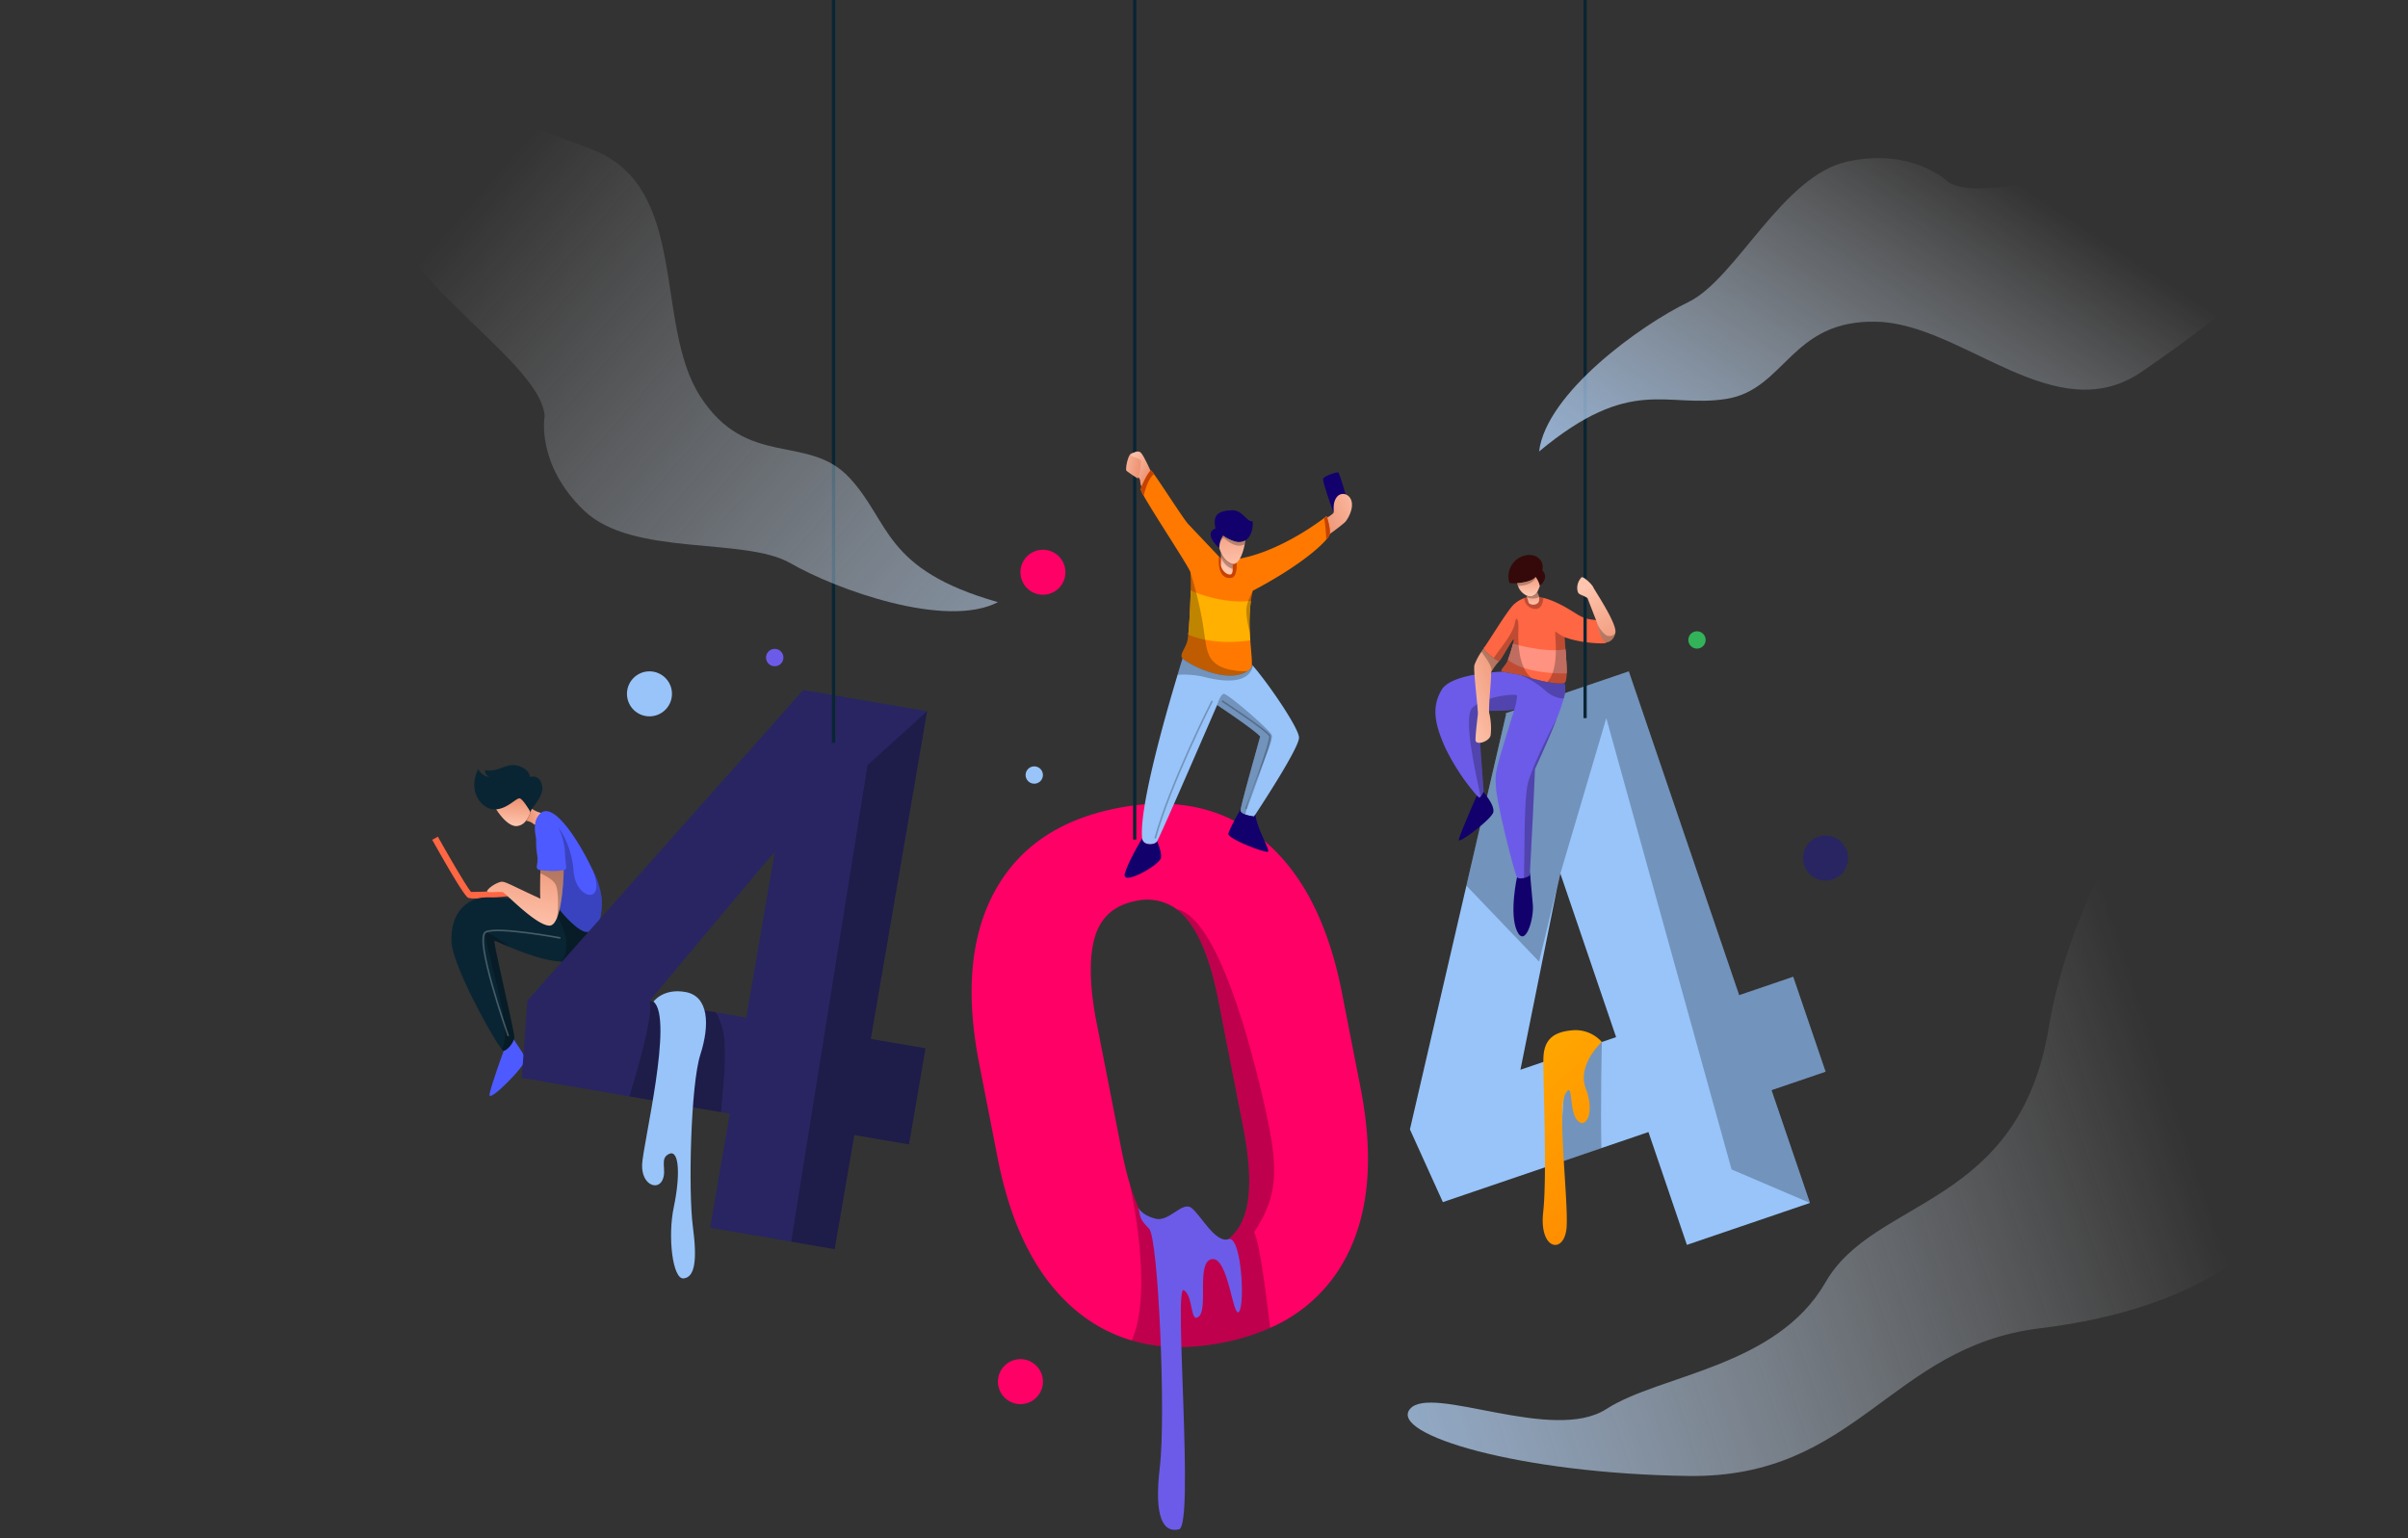<svg xmlns="http://www.w3.org/2000/svg" xmlns:xlink="http://www.w3.org/1999/xlink" width="684.158" height="437.084" viewBox="0 0 684.158 437.084">
  <rect x="0" y="0" width="684.158" height="437.084" fill="#333333" stroke="none"/>
  <defs>
    <linearGradient id="linear-gradient" x1="0.302" y1="-0.395" x2="0.771" y2="1.667" gradientUnits="objectBoundingBox">
      <stop offset="0" stop-color="#ffb000"/>
      <stop offset="1" stop-color="#ff7900"/>
    </linearGradient>
    <linearGradient id="linear-gradient-2" x1="0.455" y1="0.975" x2="0.547" y2="-0.106" gradientUnits="objectBoundingBox">
      <stop offset="0" stop-color="#ffc5ae"/>
      <stop offset="1" stop-color="#ea8b6a"/>
    </linearGradient>
    <linearGradient id="linear-gradient-3" x1="1.578" y1="0.415" x2="-0.116" y2="0.543" xlink:href="#linear-gradient-2"/>
    <linearGradient id="linear-gradient-4" x1="0.371" y1="1.049" x2="0.703" y2="-0.592" xlink:href="#linear-gradient-2"/>
    <linearGradient id="linear-gradient-5" x1="0.481" y1="0.893" x2="0.532" y2="-0.459" xlink:href="#linear-gradient-2"/>
    <linearGradient id="linear-gradient-6" x1="0.531" y1="1.066" x2="0.464" y2="-0.346" xlink:href="#linear-gradient-2"/>
    <linearGradient id="linear-gradient-7" x1="0.044" y1="1.044" x2="0.876" y2="-0.385" xlink:href="#linear-gradient-2"/>
    <linearGradient id="linear-gradient-8" x1="0.373" y1="0.108" x2="0.795" y2="1.414" xlink:href="#linear-gradient-2"/>
    <linearGradient id="linear-gradient-9" x1="0.228" y1="0.037" x2="1" y2="0.869" xlink:href="#linear-gradient-2"/>
    <linearGradient id="linear-gradient-10" x1="-0.532" y1="0.2" x2="1.139" y2="0.617" xlink:href="#linear-gradient-2"/>
    <linearGradient id="linear-gradient-11" x1="0.074" y1="-0.038" x2="0.862" y2="0.848" xlink:href="#linear-gradient-2"/>
    <linearGradient id="linear-gradient-12" x1="1.391" y1="-0.23" x2="-0.315" y2="1.025" xlink:href="#linear-gradient-2"/>
    <linearGradient id="linear-gradient-13" x1="0.576" y1="1.109" x2="0.387" y2="-0.909" xlink:href="#linear-gradient-2"/>
    <linearGradient id="linear-gradient-14" x1="0.422" y1="0.681" x2="0.616" y2="0.013" xlink:href="#linear-gradient-2"/>
    <linearGradient id="linear-gradient-15" x1="0.724" y1="0.32" x2="-0.328" y2="0.933" gradientUnits="objectBoundingBox">
      <stop offset="0" stop-color="#fff" stop-opacity="0"/>
      <stop offset="1" stop-color="#98c4f9"/>
    </linearGradient>
    <linearGradient id="linear-gradient-16" x1="0.116" y1="0.289" x2="1.743" y2="1.557" xlink:href="#linear-gradient-15"/>
    <linearGradient id="linear-gradient-17" x1="0.747" y1="0.455" x2="-0.368" y2="0.777" xlink:href="#linear-gradient-15"/>
  </defs>
  <g id="_404-img" data-name="404-img" transform="translate(-33.782)">
    <g id="Group_13" data-name="Group 13">
      <g id="Group_1" data-name="Group 1">
        <path id="Path_1" data-name="Path 1" d="M552.46,304.536l-9.2-26.973L527.91,282.8l-31.359-92.021-34.963,11.911.1.313-11.277,48.677-16.045,69.251,9.36,20.665,33.014-11.25,12.018-4.1,13.378-4.561,10.924,32.058,34.963-11.912L537.1,309.772ZM488.887,296.1l-7.931,2.7-15.189,5.177L476.134,252.5l.974-4.271,15.838,46.479Z" fill="#98c4f9"/>
        <path id="Path_2" data-name="Path 2" d="M537.1,309.772l10.923,32.058-22.27-9.526L490.165,204.06l-13.057,44.172-6.046,25.019-20.647-21.576L461.693,203l-.106-.313,34.963-11.912,31.359,92.021,15.355-5.232,9.195,26.973Z" opacity="0.25"/>
        <path id="Path_3" data-name="Path 3" d="M488.763,326.245l-12.018,4.1,1.766-24.766V301.06l2.445-2.262,1.573-1.452,6.358-1.251S488.492,314.287,488.763,326.245Z" opacity="0.25"/>
        <path id="Path_4" data-name="Path 4" d="M488.889,296.094a9.99,9.99,0,0,0-8.249-3.336c-5.243.437-8.169,2.4-8.345,7.866s1.127,32.992-.071,43.917,6.251,12.017,6.678,3.932-2.737-33.429-.39-37.58.919,4.588,3.381,7.429,5.084-2.185,2.462-8.958S488.889,296.094,488.889,296.094Z" fill="url(#linear-gradient)"/>
      </g>
      <g id="Group_4" data-name="Group 4">
        <g id="Group_2" data-name="Group 2">
          <path id="Path_5" data-name="Path 5" d="M168.711,255.309a6.2,6.2,0,0,1-1.849-.169c-.336-.141-1.358-.568-10.28-16.494l1.6-.9c3.333,5.948,8.385,14.6,9.455,15.711a95.978,95.978,0,0,0,11.036-.691l.184,1.83C175.885,254.9,171.316,255.309,168.711,255.309Z" fill="#ff6643"/>
        </g>
        <path id="Path_6" data-name="Path 6" d="M201.053,263.031v.533s-.487,10.11-8.054,9.673c-.019,0-.037-.005-.056-.005-4.68-.3-10.472-2.487-14.357-4.11-2.441-1.02-4.133-1.82-4.322-1.788-.492.078,5.733,25.971,5.65,27.446a2.46,2.46,0,0,1-.124.626c-.441,1.4-1.981,3.084-2.9,3.222-.1.014-.295-.165-.575-.515-2.814-3.5-13.953-23.819-14.256-30.453-.327-7.291,3.36-11.682,8.358-12.518,3.687-.617,14.468.869,19.87,1.691,1.917.295,3.153.5,3.153.5Z" fill="#092533"/>
        <g id="Group_3" data-name="Group 3">
          <path id="Path_7" data-name="Path 7" d="M179.914,294.78a2.46,2.46,0,0,1-.124.626c-.441,1.4-1.981,3.084-2.9,3.222-.1.014-.295-.165-.575-.515,3.963-5.6-6.4-32.834-4.142-32.912,1.112-.037,3.572,1.852,6.418,3.921-2.441-1.02-4.133-1.82-4.322-1.788C173.772,267.412,180,293.3,179.914,294.78Z" opacity="0.25"/>
          <path id="Path_8" data-name="Path 8" d="M201.053,263.031v.533s-.487,10.11-8.054,9.673c1.489-1.191,1.765-3.287,1.655-5.825-.129-2.938-2.846-7.967-4.372-10.579,1.917.295,3.153.5,3.153.5Z" opacity="0.25"/>
        </g>
        <path id="Path_9" data-name="Path 9" d="M184.949,229.838a2.118,2.118,0,0,0-.419.979s-.009-.014-.027-.046c-.088-.156-.4-.7-.814-1.338-.69-1.067-1.641-2.391-2.216-2.552-.924-.252-3.384,2.855-6.708,3.1a5.462,5.462,0,0,1-.666.014c-3.66-.166-7.54-5.357-4.423-11.471a4.04,4.04,0,0,0,3.329,2.294,1.929,1.929,0,0,1-1.416-1.968c3.985.708,6.059-2.294,9.5-1.2s3.223,3.168,3.223,3.168,2.621-1.039,3.439,2.239C188.41,225.682,185.96,228.265,184.949,229.838Z" fill="#092533"/>
        <path id="Path_10" data-name="Path 10" d="M184.5,230.771a7,7,0,0,1-1.283,2.459,3.611,3.611,0,0,1-2.786,1.518c-2.326-.056-4.639-3.177-5.669-4.763,3.324-.249,5.784-3.356,6.708-3.1.575.161,1.526,1.485,2.216,2.552C184.1,230.067,184.415,230.615,184.5,230.771Z" fill="url(#linear-gradient-2)"/>
        <path id="Path_11" data-name="Path 11" d="M187.863,231.088s-1.747,3.991-2.4,3.117a4.315,4.315,0,0,0-2.239-.975,7,7,0,0,0,1.283-2.459c.018.032.027.046.027.046a2.118,2.118,0,0,1,.419-.979A7.764,7.764,0,0,0,187.863,231.088Z" fill="url(#linear-gradient-3)"/>
        <path id="Path_12" data-name="Path 12" d="M200.152,264.791c-2.786-.409-10.321-8.6-10.321-12.127a11.111,11.111,0,0,0-.147-1.651c-.579-3.669-2.7-9.047-3.581-12.85-1.026-4.422.45-6.077.45-6.077,3.43-5.9,11.192,5.792,15.619,15.167l.005,0a24.317,24.317,0,0,1,2.565,8.055C205.059,261.95,202.938,265.2,200.152,264.791Z" fill="#4d5aff"/>
        <path id="Path_13" data-name="Path 13" d="M200.152,264.791c-2.786-.409-10.321-8.6-10.321-12.127a11.111,11.111,0,0,0-.147-1.651l-.019-1.572,2.731-14.307s3.77,4.482,4.372,12.509,9.436,9.774,5.409-.386a24.317,24.317,0,0,1,2.565,8.055C205.059,261.95,202.938,265.2,200.152,264.791Z" opacity="0.25"/>
        <path id="Path_14" data-name="Path 14" d="M194.309,247.1a.989.989,0,0,1-.373.161,22.037,22.037,0,0,1-6.624,0,2.578,2.578,0,0,1-.543-.157c-1.034-.492,0-1.7-.326-3.825s-1.145-8.358,2.023-10.27c3.314-2,5.733,5.572,5.843,9.342S195.021,246.494,194.309,247.1Z" fill="#4d5aff"/>
        <path id="Path_15" data-name="Path 15" d="M193.936,247.257s-.151,9.209-1.907,13.553v.009c-.548,1.352-1.251,2.23-2.157,2.212-3.811-.083-12.371-9.135-13.153-9.466s-4.671.248-4.547-.327,1.642-1.843,3.278-2.455,1.352-.248,11.88,4.589c-.143-.929-.083-4.947-.037-7.223.005-.345.014-.648.019-.9A22.037,22.037,0,0,0,193.936,247.257Z" fill="url(#linear-gradient-4)"/>
        <path id="Path_16" data-name="Path 16" d="M183.054,301.005c.267,1.642-10.757,12.864-10.183,9.917s4.014-12.294,4.014-12.294c.924-.138,2.464-1.82,2.9-3.222C180.691,296.969,182.829,299.644,183.054,301.005Z" fill="#4d5aff"/>
        <path id="Path_17" data-name="Path 17" d="M193,266.54s-17.7-3.323-21.193-1.716,6.4,29.573,6.4,29.573" fill="none" stroke="#fff" stroke-miterlimit="10" stroke-width="0.46" opacity="0.25"/>
        <path id="Path_18" data-name="Path 18" d="M192.029,260.81c.335-1.848.588-7.222-.341-9.346-.625-1.435-2.951-2.667-4.4-3.315.005-.345.014-.648.019-.9a22.037,22.037,0,0,0,6.624,0S193.785,256.466,192.029,260.81Z" opacity="0.25"/>
      </g>
      <g id="Group_5" data-name="Group 5">
        <path id="Path_19" data-name="Path 19" d="M478.037,198.529a50.962,50.962,0,0,1-1.885,5.531c-1.324,3.407-3.324,8.05-6.271,14.523-.073,3.287-1.121,24.256-1.406,29.083-.037.589-.06.938-.069.984-.042.212-.8.616-1.628.823-.781.2-1.618.23-1.977-.248-.74-.984-5.737-20.813-5.981-25.484s-.492-3.6,5.241-22.2c-1.393.652-10.422.409-10.422.409s1.655,22.775,1.664,22.941a.538.538,0,0,1-.046.156,4.149,4.149,0,0,1-.795,1.356c-.161.161-.327.253-.478.207a2.479,2.479,0,0,1-.607-.542,60.9,60.9,0,0,1-9.062-13.8c-3.029-6.8-3.77-11.553-.9-16.3s17.4-5.116,17.4-5.116c.919.257,3.034.51,5.126,1.007.616.142,1.232.312,1.811.505,3.182,1.058,9.246,2.4,10.551,1.646A8,8,0,0,1,478.037,198.529Z" fill="#6c5be8"/>
        <path id="Path_20" data-name="Path 20" d="M490.078,182.7c-.575.326-7.25.078-11.76-1.641.023.8.124,2.045.239,3.466.179,2.239.386,4.9.335,6.841-.027,1.384-.188,2.4-.574,2.639a.028.028,0,0,1-.019.009c-.694.4-2.726.207-4.96-.216-1.444-.276-2.97-.648-4.271-1.021-.474-.138-.92-.275-1.32-.409-2.556-.855-5.747-1.181-6.937-1.512-.3-.083-.469-.161-.478-.253-.037-.451,1.108-1.471,1.645-2.538.065-.133.152-.331.249-.584a45.341,45.341,0,0,0,1.452-4.579c.2-.795.272-1.319.1-1.227-.533.285-3.687,6.183-4.055,6.183a6.956,6.956,0,0,1-1.517-.873c-1.269-.86-2.864-2.124-2.9-2.727a.229.229,0,0,1,.074-.206c.74-.7,6.39-10.2,8.44-12.23a9.1,9.1,0,0,1,4.837-2.344,13,13,0,0,1,3.641.423c4.064,1.016,7.793,3.581,9.917,4.85,2.744,1.637,4.629,1.186,5.323,1.6S490.648,182.365,490.078,182.7Z" fill="#ff6643"/>
        <path id="Path_21" data-name="Path 21" d="M478.892,191.362c-3.779.046-12.178-.29-16.665-3.885a45.341,45.341,0,0,0,1.452-4.579s8.869,2.69,14.878,1.623C478.736,186.76,478.943,189.422,478.892,191.362Z" fill="#ff9280"/>
        <path id="Path_22" data-name="Path 22" d="M472.3,169.9c-.147,1.572-.7,3.264-2.414,3.131a3.229,3.229,0,0,1-3.043-3.081,8.426,8.426,0,0,1,1.816-.473A13,13,0,0,1,472.3,169.9Z" opacity="0.25"/>
        <path id="Path_23" data-name="Path 23" d="M471.274,166.472a6.736,6.736,0,0,0-1.232-2.543c-.666,1.085-3.236,1.642-5.218,1.784a7.943,7.943,0,0,1-2.156-.06,6.082,6.082,0,0,1,5.37-7.949c2.413-.165,4.588,1.633,3.931,4.377C474.139,164.219,471.274,166.472,471.274,166.472Z" fill="#350909"/>
        <path id="Path_24" data-name="Path 24" d="M471.274,166.472a9.211,9.211,0,0,1-.648,1.577h0a2.226,2.226,0,0,1-3.03,1.209,1.681,1.681,0,0,1-.161-.074,4.68,4.68,0,0,1-2.368-2.7,6.228,6.228,0,0,1-.239-.772c1.982-.142,4.552-.7,5.218-1.784l.111.124A7.072,7.072,0,0,1,471.274,166.472Z" fill="url(#linear-gradient-5)"/>
        <path id="Path_25" data-name="Path 25" d="M471.067,170.651c-.243,1.517-2.744,1.434-3.015.45-.143-.51-.3-1-.428-1.361-.11-.335-.193-.551-.193-.551v0a1.681,1.681,0,0,0,.161.074,2.226,2.226,0,0,0,3.03-1.209h0c-.17.34.285.767.437,1.572A2.94,2.94,0,0,1,471.067,170.651Z" fill="url(#linear-gradient-6)"/>
        <path id="Path_26" data-name="Path 26" d="M458.08,230.706c-.244,1.885-9.995,9.26-9.829,7.949s5.126-12.587,5.126-12.587a2.479,2.479,0,0,0,.607.542c.491.143,1.117-1.108,1.273-1.563C456.567,226.693,458.3,229.024,458.08,230.706Z" fill="#12006d"/>
        <path id="Path_27" data-name="Path 27" d="M464.8,264.575c-2.294-4.919,0-15.35,0-15.35.736.984,3.522-.166,3.605-.575.009-.046.032-.395.069-.984,0,0,.367,5,.8,9.232S467.1,269.49,464.8,264.575Z" fill="#12006d"/>
        <path id="Path_28" data-name="Path 28" d="M464.061,201.541c-1.393.652-10.422.409-10.422.409s1.655,22.775,1.664,22.941a.538.538,0,0,1-.046.156,4.149,4.149,0,0,1-.795,1.356c-1.665-7.792-4.984-22.734-2.336-25.3,3.389-3.278,12.565-4.152,12.7-3.434A18.885,18.885,0,0,1,464.061,201.541Z" opacity="0.25"/>
        <path id="Path_29" data-name="Path 29" d="M457.565,190.778a1.089,1.089,0,0,0-.161.658c.2.763-.85,10.321-.469,11.3a18.452,18.452,0,0,1,.382,6.065c-.221,1.967-4.317,3.167-4.317,1.475s.492-5.682.657-7.213-1.365-12.588-.956-14.119a17.611,17.611,0,0,1,1.972-3.742c.363-.565.63-.952.63-.952.06.961,4.083,3.6,4.418,3.6A18.217,18.217,0,0,0,457.565,190.778Z" fill="url(#linear-gradient-7)"/>
        <path id="Path_30" data-name="Path 30" d="M478.037,198.529a8.516,8.516,0,0,1-5.255-2.344,25.866,25.866,0,0,0-6.845-4.326c.616.142,1.232.312,1.811.505,3.182,1.058,9.246,2.4,10.551,1.646A8,8,0,0,1,478.037,198.529Z" opacity="0.25"/>
        <path id="Path_31" data-name="Path 31" d="M476.152,204.06c-1.324,3.407-3.324,8.05-6.271,14.523-.073,3.287-1.121,24.256-1.406,29.083-.037.589-.06.938-.069.984-.042.212-.8.616-1.628.823.189-7.071-.06-22.463,1.136-27.042C469.343,216.951,475.752,204.814,476.152,204.06Z" opacity="0.25"/>
        <path id="Path_32" data-name="Path 32" d="M469.068,192.773c-.474-.138-.92-.275-1.32-.409-2.556-.855-5.747-1.181-6.937-1.512-.3-.083-.469-.161-.478-.253-.037-.451,1.108-1.471,1.645-2.538s2.331-6.68,1.8-6.39-3.687,6.183-4.055,6.183a6.956,6.956,0,0,1-1.517-.873c.078-.134.165-.267.262-.409,1.963-2.9,5.186-6.5,5.733-9.614.437-2.294,1.094-.983.984,1.968C465.082,181.574,464.939,189.684,469.068,192.773Z" opacity="0.25"/>
        <path id="Path_33" data-name="Path 33" d="M478.318,194a.028.028,0,0,1-.019.009c-.694.4-2.726.207-4.96-.216,4-4,1.816-14.85,2.441-14.293a16.077,16.077,0,0,0,2.538,1.554C478.4,184.006,479.591,193.224,478.318,194Z" opacity="0.25"/>
        <path id="Path_34" data-name="Path 34" d="M459.721,187.854a18.217,18.217,0,0,0-2.156,2.924c-.014-.244-.032-.469-.055-.671-.124-1.172-1.95-3.719-2.837-4.9.363-.565.63-.952.63-.952C455.363,185.215,459.386,187.854,459.721,187.854Z" opacity="0.25"/>
        <path id="Path_35" data-name="Path 35" d="M470.153,164.053c-.984,2.175-3.876,2.428-5.09,2.432a6.228,6.228,0,0,1-.239-.772c1.982-.142,4.552-.7,5.218-1.784Z" opacity="0.25"/>
        <path id="Path_36" data-name="Path 36" d="M471.063,169.621a1.752,1.752,0,0,1-.69.313,4.224,4.224,0,0,1-2.749-.194c-.11-.335-.193-.551-.193-.551v0a1.681,1.681,0,0,0,.161.074,2.226,2.226,0,0,0,3.03-1.209h0C470.456,168.389,470.911,168.816,471.063,169.621Z" opacity="0.25"/>
        <line id="Line_1" data-name="Line 1" y2="204.06" transform="translate(484.136)" fill="none" stroke="#092533" stroke-miterlimit="10" stroke-width="0.919"/>
        <path id="Path_37" data-name="Path 37" d="M492.74,179.772c-.01.055-.023.11-.033.161-.542,2.469-2.519,2.731-2.891,2.57s-1.357-1.292-2.216-5.278c-.019-.078-.032-.156-.051-.239,0,0-1.857-4.763-2.731-7.052-2.156-1.279-2.565-.759-2.868-2.235a4.308,4.308,0,0,1,1.2-3.659c.547-.272,3,2.023,3.333,2.868S493.232,177.151,492.74,179.772Z" fill="url(#linear-gradient-8)"/>
        <path id="Path_38" data-name="Path 38" d="M492.707,179.933c-.542,2.469-2.519,2.731-2.891,2.57s-1.357-1.292-2.216-5.278a8.408,8.408,0,0,0,2.312,3.135A2,2,0,0,0,492.707,179.933Z" opacity="0.25"/>
      </g>
      <g id="Group_6" data-name="Group 6">
        <path id="Path_39" data-name="Path 39" d="M420.321,309l-5.268-26.908q-5.849-29.855-22.55-43.561t-41.28-8.891q-24.571,4.813-34.844,23.69t-4.409,48.838l5.287,27.01q5.828,29.749,22.532,43.455a43.571,43.571,0,0,0,15.53,8.266q11.592,3.4,25.846.607a61.773,61.773,0,0,0,13.48-4.175,43.939,43.939,0,0,0,21.267-19.5Q426.189,338.952,420.321,309Zm-32.889,36.117q-2.7,8.275-11.434,9.986-9.04,1.771-14.7-5.08-3.861-4.67-6.6-13.861v-.01a.248.248,0,0,1-.01-.032q-1.269-4.262-2.289-9.5L345,288.845q-2.6-14.881-.019-22.978t11.416-9.824a14.176,14.176,0,0,1,11.622,2.266h0a17.034,17.034,0,0,1,3.113,3.016q5.7,7.055,8.822,23l7.158,36.554Q390.135,336.84,387.432,345.117Z" fill="#f06"/>
        <path id="Path_40" data-name="Path 40" d="M390.075,350.165c1.517,2.336,3.535,18.215,4.57,27.166a61.773,61.773,0,0,1-13.48,4.175q-14.253,2.785-25.846-.607a22.944,22.944,0,0,0,.855-2.221c4.823-14.735-1.205-41.321-1.48-42.516q2.738,9.192,6.6,13.861,5.668,6.854,14.7,5.08,8.73-1.71,11.434-9.986t-.318-24.242l-7.158-36.554q-3.117-15.936-8.822-23a17.034,17.034,0,0,0-3.113-3.016c11.627,2.281,21.07,38.278,25.006,55.643S397.288,339.352,390.075,350.165Z" opacity="0.25"/>
        <path id="Path_41" data-name="Path 41" d="M357.259,343.225s.754,1.971,4.714,3.064,7.674-5.034,10.3-3.064,6.819,10.14,10.511,8.9,4.784,18.42,3.036,20.605-3.005-15.474-7.62-14.947-1.12,13.854-3.742,16.258-1.529-5.9-4.37-7.429,3.059,66.858-1.311,67.951-7.21-3.059-5.462-17.7-.437-65.11-3.059-67.732S357.794,346.015,357.259,343.225Z" fill="#6c5be8"/>
      </g>
      <g id="Group_8" data-name="Group 8">
        <line id="Line_2" data-name="Line 2" y2="238.573" transform="translate(356.174)" fill="none" stroke="#092533" stroke-miterlimit="10" stroke-width="0.919"/>
        <g id="Group_7" data-name="Group 7">
          <path id="Path_42" data-name="Path 42" d="M412.895,146.316s-3.482-9.546-3.2-10.283,4.112-2.13,4.391-1.721,2.7,7.825,2.287,8.357S412.895,146.316,412.895,146.316Z" fill="#12006d"/>
          <path id="Path_43" data-name="Path 43" d="M354.968,133.8a6.251,6.251,0,0,1,3.07,3.176c.944,2.294.576-5.981.576-5.981l-1.024-.942Z" fill="url(#linear-gradient-9)"/>
          <path id="Path_44" data-name="Path 44" d="M353.862,133.8a30.948,30.948,0,0,0,3.113,2.111c.451.123,1.321-5.08.927-5.9s-1.838-1.639-2.775-1.106S353.424,133.477,353.862,133.8Z" fill="url(#linear-gradient-10)"/>
          <path id="Path_45" data-name="Path 45" d="M360.949,134.394s-2.121-4.916-3.047-5.776-2.648.246-2.77.7,2.058.779,2.77,1.516-1.214,6.186.63,8.111S360.949,134.394,360.949,134.394Z" fill="url(#linear-gradient-11)"/>
          <path id="Path_46" data-name="Path 46" d="M410.273,147.422a11.882,11.882,0,0,0,2.294-1.557c.41-.533-.328-2.54.86-4.384s3.728-1.31,4.343.9-.983,5-1.721,5.858-5.776,4.465-5.776,4.465" fill="url(#linear-gradient-12)"/>
          <path id="Path_47" data-name="Path 47" d="M411.623,151.7a4.408,4.408,0,0,1-1.044,1.65c-2.39,2.8-8.978,8.266-20.853,14.519a29.576,29.576,0,0,0-.557,2.9,47.66,47.66,0,0,0-.285,9.085c.037.726.083,1.434.134,2.115.216,2.979.51,5.438.432,6.863a1.876,1.876,0,0,1-.359,1.237,6.808,6.808,0,0,1-.841.634c-5.931,3.807-16.725-1.88-18.472-3.59a.817.817,0,0,1-.239-.322c-.3-1.149.873-2.377,1.53-4.344a13.323,13.323,0,0,0,.331-2.111c.313-3.029.584-8.45.681-12.527a40.167,40.167,0,0,0-.078-5.2.044.044,0,0,1-.005-.019c-.326-1.337-10.27-16.362-13.254-21.686a6.393,6.393,0,0,1-.841-1.8c.11-1.2,2.4-5.461,2.9-5.406a4.614,4.614,0,0,1,.846,1.025c2.3,3.2,8.5,12.873,9.641,14.1,1.066,1.154,6.5,6.868,8.822,9.319.657.685,1.067,1.117,1.067,1.117a27.757,27.757,0,0,0,3.788-.336C396.139,157.2,407.122,149.378,410,147.2c.473-.359.726-.561.726-.561S411.871,150.165,411.623,151.7Z" fill="#ff7900"/>
          <path id="Path_48" data-name="Path 48" d="M383.733,164.2c-3.811.616-3.823-4.343-3.625-6.058.657.685,1.067,1.117,1.067,1.117a27.757,27.757,0,0,0,3.788-.336C385.436,160.881,385.057,163.993,383.733,164.2Z" fill="#c64200"/>
          <path id="Path_49" data-name="Path 49" d="M387.593,153.571a3.715,3.715,0,0,1-2.938.281,10.88,10.88,0,0,1-3.347-1.637,6.08,6.08,0,0,0-1.1,3.48c-2.7-2.335-3.36-4.671-1.066-5.53-.943-4.1,1.066-4.956,4.423-5.159s4.137,3.237,6.146,3.154C389.827,149.995,389.307,152.555,387.593,153.571Z" fill="#12006d"/>
          <path id="Path_50" data-name="Path 50" d="M387.593,153.571c-.037.331-.092.713-.171,1.122-.45,2.4-1.627,5.738-3.4,5.554a1.164,1.164,0,0,1-.289-.055A5.5,5.5,0,0,1,380.673,157a8.474,8.474,0,0,1-.469-1.306,7.318,7.318,0,0,1,.3-1.825,5.076,5.076,0,0,1,.805-1.655,10.88,10.88,0,0,0,3.347,1.637A3.715,3.715,0,0,0,387.593,153.571Z" fill="url(#linear-gradient-13)"/>
          <path id="Path_51" data-name="Path 51" d="M384.02,161.658c-.018.869-.138,1.55-.717,1.591-1.172.083-2.731-1.448-2.648-3.113.028-.565.037-1.167.037-1.719s-.009-1.062-.019-1.416a5.5,5.5,0,0,0,3.058,3.191,1.164,1.164,0,0,0,.289.055C384.016,160.73,384.034,161.217,384.02,161.658Z" fill="url(#linear-gradient-14)"/>
          <path id="Path_52" data-name="Path 52" d="M411.623,151.7a4.408,4.408,0,0,1-1.044,1.65A43.624,43.624,0,0,0,410,147.2c.473-.359.726-.561.726-.561S411.871,150.165,411.623,151.7Z" fill="#c64200"/>
          <path id="Path_53" data-name="Path 53" d="M361.645,134.722c-1.747,1.494-2.6,4.749-2.9,6.183a6.393,6.393,0,0,1-.841-1.8c.11-1.2,2.4-5.461,2.9-5.406A4.614,4.614,0,0,1,361.645,134.722Z" fill="#c64200"/>
          <path id="Path_54" data-name="Path 54" d="M389.018,181.97c-3.908.565-11.259,1.066-17.618-1.633.313-3.029.584-8.45.681-12.527,3.149,1.333,9.949,3.705,17.088,2.96A52.542,52.542,0,0,0,389.018,181.97Z" fill="#ffb000"/>
          <path id="Path_55" data-name="Path 55" d="M388.25,190.7c-6.39,4.1-18.426-2.818-18.711-3.912-.3-1.149.873-2.377,1.53-4.344a13.323,13.323,0,0,0,.331-2.111c.313-3.029.584-8.45.681-12.527a40.167,40.167,0,0,0-.078-5.2,113.547,113.547,0,0,1,3.406,13.939c1.15,6.882.9,10.16,4.262,12.372C381.639,190.213,385.229,190.893,388.25,190.7Z" opacity="0.25"/>
          <path id="Path_56" data-name="Path 56" d="M402.856,209.623c0,2.841-10.271,18.583-12.4,21.814-.244.373-.382.58-.382.58a13.758,13.758,0,0,1-2.414-.52c-.758-.262-1.406-.62-1.406-1.117a3.447,3.447,0,0,1,.05-.464c.363-2.193,2.621-10.128,5.517-20.62-1.526-1.857-12.234-8.96-12.234-8.96a.206.206,0,0,0-.009.028c-.464,1.071-15.327,35.441-17.015,38.645a1.461,1.461,0,0,1-.128.221c-.764.984-3.931,1.09-4.152-.984v-.009c-.91-8.689,6.584-34.894,10.073-46.484.625-2.078,1.122-3.687,1.421-4.639,1.747,1.71,12.541,7.4,18.472,3.59a6.808,6.808,0,0,0,.841-.634,1.876,1.876,0,0,0,.359-1.237c.11.12.225.249.34.387C393.928,193.95,402.856,206.887,402.856,209.623Z" fill="#98c4f9"/>
          <path id="Path_57" data-name="Path 57" d="M363.612,243.818c-.409,2.046-11.226,8.11-10.242,4.441.8-2.974,3.806-8.165,4.914-10.022v.009c.221,2.074,3.388,1.968,4.152.984a1.461,1.461,0,0,0,.128-.221C363.116,240.591,363.879,242.494,363.612,243.818Z" fill="#12006d"/>
          <path id="Path_58" data-name="Path 58" d="M394.01,242.016c-.822.409-11.47-3.687-11.226-5.08s3.521-7.02,3.521-7.02a3.447,3.447,0,0,0-.05.464c0,1.2,3.82,1.637,3.82,1.637s.138-.207.382-.58C390.93,235.69,394.778,241.63,394.01,242.016Z" fill="#12006d"/>
          <path id="Path_59" data-name="Path 59" d="M378.2,199.163s-11.8,23.171-16.223,39.074" fill="none" stroke="#000" stroke-miterlimit="10" stroke-width="0.46" opacity="0.25"/>
          <path id="Path_60" data-name="Path 60" d="M380.982,199.163s13.109,8.6,13.6,10-6.8,20.757-6.8,20.757" fill="none" stroke="#000" stroke-miterlimit="10" stroke-width="0.46" opacity="0.25"/>
          <path id="Path_61" data-name="Path 61" d="M389.79,189.22c-1.444,5.765-9.8,4.2-14.077,3.089a25.345,25.345,0,0,0-7.356-.556c.625-2.078,1.122-3.687,1.421-4.639,1.747,1.71,12.541,7.4,18.472,3.59a6.808,6.808,0,0,0,.841-.634,1.876,1.876,0,0,0,.359-1.237C389.56,188.953,389.675,189.082,389.79,189.22Z" opacity="0.25"/>
          <path id="Path_62" data-name="Path 62" d="M387.661,231.5c-.758-.262-1.406-.62-1.406-1.117a3.447,3.447,0,0,1,.05-.464c.363-2.193,2.621-10.128,5.517-20.62-1.526-1.857-12.234-8.96-12.234-8.96s.874-2.947,1.858-3.168,12.344,9.558,13.6,11.581C396.153,210.529,388.415,225.038,387.661,231.5Z" opacity="0.25"/>
          <path id="Path_63" data-name="Path 63" d="M387.593,153.571c-.037.331-.092.713-.171,1.122-2.864,1.457-5.673-1.825-6.008-1.784-.193.023-.589.52-.911.961a5.076,5.076,0,0,1,.805-1.655,10.88,10.88,0,0,0,3.347,1.637A3.715,3.715,0,0,0,387.593,153.571Z" opacity="0.25"/>
          <path id="Path_64" data-name="Path 64" d="M384.02,161.658c-1.889-.46-2.933-2.354-3.328-3.241,0-.556-.009-1.062-.019-1.416a5.5,5.5,0,0,0,3.058,3.191,1.164,1.164,0,0,0,.289.055C384.016,160.73,384.034,161.217,384.02,161.658Z" opacity="0.25"/>
          <path id="Path_65" data-name="Path 65" d="M389.169,170.77a47.66,47.66,0,0,0-.285,9.085c-.744-3.14-1.4-6.515-.634-8.469a22.977,22.977,0,0,1,1.476-3.521A29.576,29.576,0,0,0,389.169,170.77Z" opacity="0.25"/>
        </g>
      </g>
      <g id="Group_10" data-name="Group 10">
        <g id="Group_9" data-name="Group 9">
          <path id="Path_66" data-name="Path 66" d="M297.185,202.12l-35.373-6.078-.055.317-78.114,87.949-1.614,21.984,11.2,1.927,19.392,3.333,26.03,4.473,2.474.423-1.862,10.845-.865,5.016-2.845,16.573,23.023,3.959,12.349,2.119,5.572-32.434,15.539,2.666,4.69-27.295-15.54-2.666Zm-44.158,45.068-7.214,41.965-8.629-1.485-18.872-3.241,10.45-12.473,2.39-2.855,19.925-23.782,2.819-3.191Z" fill="#282562"/>
          <path id="Path_67" data-name="Path 67" d="M238.655,316.025l-26.03-4.473c3.066-10.128,6.891-24.086,5.687-27.125l18.872,3.241a18.919,18.919,0,0,1,2.423,8.588C240.067,302.987,239.064,309.86,238.655,316.025Z" opacity="0.25"/>
          <path id="Path_68" data-name="Path 68" d="M219.438,284.622s2.838-3.938,9.229-2.707,6.882,9.1,4.1,17.78-3.441,39-2.13,48.833.492,14.42-2.622,14.748-4.588-11.8-2.785-20.319,1.638-16.387-1.311-15.076-.492,4.588-1.967,7.538-5.9,1.147-5.735-4.425S225.286,289.213,219.438,284.622Z" fill="#98c4f9"/>
          <path id="Path_69" data-name="Path 69" d="M281.19,295.231,296.73,297.9l-4.689,27.295L276.5,322.526l-5.572,32.435-12.349-2.119,21.7-135.43,16.9-15.291Z" opacity="0.25"/>
        </g>
        <line id="Line_3" data-name="Line 3" y2="211.087" transform="translate(270.617)" fill="none" stroke="#092533" stroke-miterlimit="10" stroke-width="0.919"/>
      </g>
      <g id="Group_11" data-name="Group 11">
        <path id="Path_70" data-name="Path 70" d="M336.492,162.61a6.391,6.391,0,1,1-6.391-6.391A6.392,6.392,0,0,1,336.492,162.61Z" fill="#f06"/>
        <path id="Path_71" data-name="Path 71" d="M558.851,243.826a6.391,6.391,0,1,1-6.391-6.391A6.391,6.391,0,0,1,558.851,243.826Z" fill="#282562"/>
        <path id="Path_72" data-name="Path 72" d="M224.7,197.165a6.391,6.391,0,1,1-6.391-6.391A6.391,6.391,0,0,1,224.7,197.165Z" fill="#98c4f9"/>
        <path id="Path_73" data-name="Path 73" d="M330.1,392.608a6.391,6.391,0,1,1-6.391-6.39A6.391,6.391,0,0,1,330.1,392.608Z" fill="#f06"/>
        <circle id="Ellipse_1" data-name="Ellipse 1" cx="2.465" cy="2.465" r="2.465" transform="translate(513.462 179.383)" fill="#32b259"/>
        <circle id="Ellipse_2" data-name="Ellipse 2" cx="2.465" cy="2.465" r="2.465" transform="translate(325.171 217.766)" fill="#98c4f9"/>
        <path id="Path_74" data-name="Path 74" d="M256.361,186.855a2.465,2.465,0,1,1-2.465-2.465A2.465,2.465,0,0,1,256.361,186.855Z" fill="#6c5be8"/>
      </g>
      <g id="Group_12" data-name="Group 12">
        <path id="Path_75" data-name="Path 75" d="M587.373,51.764s-9.851-9.832-28.522-5.9-31.795,33.429-45.389,39.983-40.4,25.91-42.4,42.451c26.183-21.8,36.015-12.3,53.057-14.921s18.353-22.614,42.933-21.958,50.8,31.2,75.379,14.123,53.421-37.392,30.152-54.107S602.121,60.285,587.373,51.764Z" fill="url(#linear-gradient-15)"/>
        <path id="Path_76" data-name="Path 76" d="M188.524,118.217S185.96,131.9,199.737,145.1s45.536,7.4,58.615,14.936,44.178,18.749,58.967,11.074c-32.771-9.326-30.467-22.806-42.242-35.4s-29.025-2.4-42.345-23.073-2.884-59.543-30.845-70.214-61-23.03-61.686,5.612S187.244,101.232,188.524,118.217Z" fill="url(#linear-gradient-16)"/>
        <path id="Path_77" data-name="Path 77" d="M664.391,196.64s-39.984,43.869-48.505,95.3S566.379,340.1,552.46,364.351s-47.092,26.219-62.3,36.051-49.843-7.21-55.793,0,31.071,18.353,79.091,19.009,57.2-36.707,99.8-41.95,85.211-23.6,100.287-93.077S703.063,177.721,664.391,196.64Z" fill="url(#linear-gradient-17)"/>
        <path id="Path_78" data-name="Path 78" d="M87.33,214.3s39.983,43.869,48.505,95.3,49.506,48.157,63.426,72.409,47.091,26.219,62.295,36.051,49.844-7.21,55.793,0-31.07,18.353-79.09,19.009-57.2-36.707-99.8-41.95-85.211-23.6-100.286-93.077S48.657,195.386,87.33,214.3Z" fill="url(#linear-gradient-16)"/>
      </g>
    </g>
  </g>
</svg>
